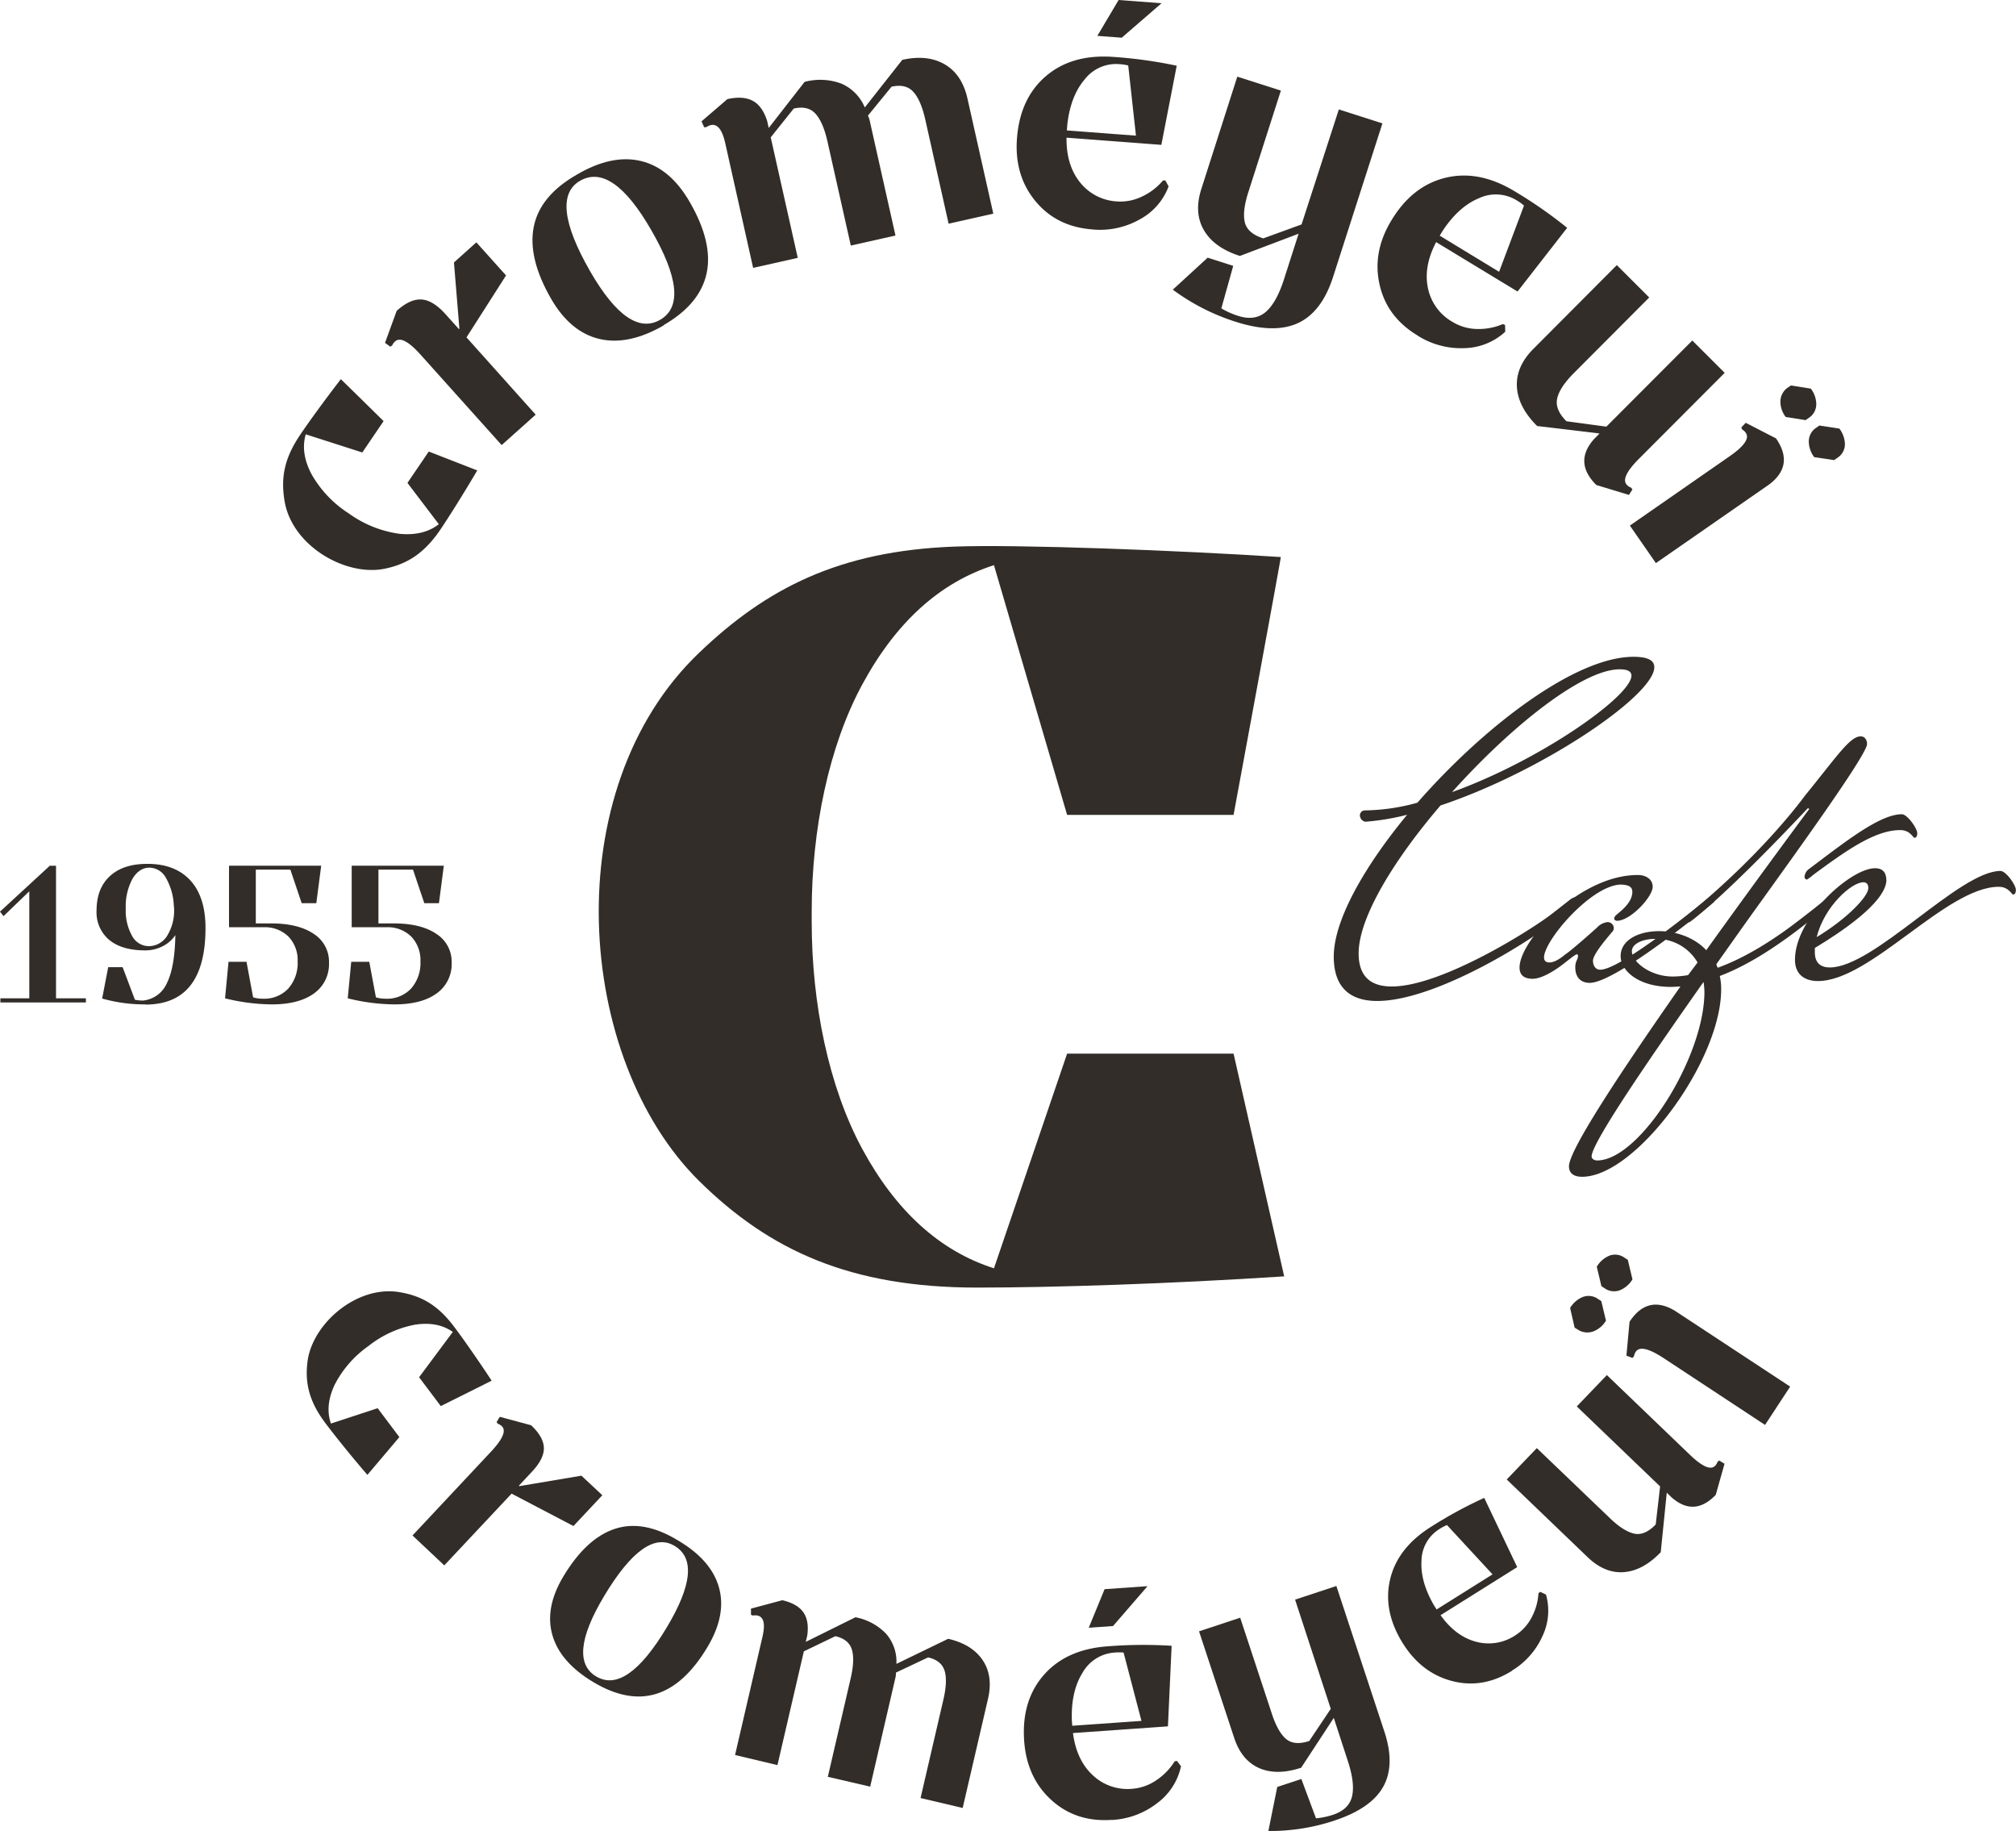 <svg xmlns="http://www.w3.org/2000/svg" xmlns:xlink="http://www.w3.org/1999/xlink" viewBox="0 0 578.7 525.45"><defs><style>.cls-1{fill:none;}.cls-2{fill:#322d28;}.cls-3{clip-path:url(#clip-path);}</style><clipPath id="clip-path" transform="translate(0 0)"><rect class="cls-1" width="578.7" height="525.45"/></clipPath></defs><g id="Layer_2" data-name="Layer 2"><g id="Livello_1" data-name="Livello 1"><polygon class="cls-2" points="14.29 248.45 0 261.62 1.01 262.91 8.41 255.78 8.41 286.5 0.11 286.5 0.11 287.68 0.11 287.68 24.66 287.68 24.66 286.5 16.08 286.5 16.08 248.45 14.29 248.45"/><g class="cls-3"><path class="cls-2" d="M42.71,271.53a6.24,6.24,0,0,0,5.49-3.36,13.67,13.67,0,0,0,1.69-8.4,17.45,17.45,0,0,0-2.3-7.91A5.48,5.48,0,0,0,42.88,249c-1.9,0-3.61,1.08-4.88,3.25a16.69,16.69,0,0,0-1.9,8.46,14.8,14.8,0,0,0,1.82,7.88,5.47,5.47,0,0,0,4.79,2.94Zm-1,16.71a44.48,44.48,0,0,1-12.39-1.68l1.74-9H35.2l3.53,9.35a11.73,11.73,0,0,0,2.3.23,8.4,8.4,0,0,0,6.9-5.05q2.24-4.53,2.41-13.73a9.53,9.53,0,0,1-3.67,3.2,10.83,10.83,0,0,1-5,1.18c-4.44,0-7.88-1-10.31-3a10.31,10.31,0,0,1-3.64-8.44c0-4.21,1.26-7.5,3.81-9.86s6.12-3.53,10.76-3.53q8,0,12.36,4.76c2.89,3.17,4.34,7.72,4.34,13.62q0,22-17.26,22Z" transform="translate(0 0)"/><path class="cls-2" d="M78,288.24a57.61,57.61,0,0,1-13.4-1.74l1-10.48h5.16l1.9,10.2a9.67,9.67,0,0,0,2.8.39,9.45,9.45,0,0,0,7.29-2.91,11.06,11.06,0,0,0,2.69-7.79,9.76,9.76,0,0,0-2.63-7.12,9.6,9.6,0,0,0-7.17-2.69H65.74V248.44H92.2L90.8,259.2H86.6l-3.25-9.64H73.43V265H77.8q7.85,0,12.25,3a9.46,9.46,0,0,1,4.39,8.3,10.31,10.31,0,0,1-4.34,8.82Q85.75,288.24,78,288.24Z" transform="translate(0 0)"/><path class="cls-2" d="M113.22,288.24a57.48,57.48,0,0,1-13.4-1.74l1-10.48H106l1.91,10.2a9.67,9.67,0,0,0,2.8.39A9.46,9.46,0,0,0,118,283.7a11.06,11.06,0,0,0,2.69-7.79,9.76,9.76,0,0,0-2.63-7.12,9.61,9.61,0,0,0-7.18-2.69h-9.92V248.44H127.4L126,259.2h-4.2l-3.25-9.64h-9.92V265H113q7.85,0,12.25,3a9.47,9.47,0,0,1,4.4,8.3,10.29,10.29,0,0,1-4.35,8.82Q121,288.24,113.22,288.24Z" transform="translate(0 0)"/><path class="cls-2" d="M144,127.73l-23.25-25.92Q115.54,96,113.4,98a2.88,2.88,0,0,0-.81,1.11l-.56.38-1.51-1.1,3.35-9.19c2.58-2.31,4.95-3.39,7.14-3.25s4.48,1.54,6.87,4.21l3.85,4.28.14-.12-1.56-19,6.43-5.77,8.52,9.5L133.91,96.82,153.77,119,144,127.73Z" transform="translate(0 0)"/><path class="cls-2" d="M189.51,91.77q9.23-5.33-2.58-25.76-11.2-19.44-20.44-14.12-9,5.22,2.93,26Q180.46,97,189.51,91.77Zm1,1.61q-10.14,5.85-18.46,3.89t-13.84-11.5q-6.76-11.72-5-20.65t12.36-15q10.09-5.93,18.47-3.9t14,11.84q13.37,23.17-7.57,35.26Z" transform="translate(0 0)"/><path class="cls-2" d="M216.18,76.83l-8-35.76c-.87-3.86-2.24-5.59-4.11-5.17a3,3,0,0,0-1.25.57l-.68.06-.77-1.7,7.42-6.38c3-.67,5.42-.51,7.28.48s3.24,2.92,4.15,5.8l.44,2,10.3-13.23a17.36,17.36,0,0,1,10.54.49,12.8,12.8,0,0,1,6.74,6.85L259,17.18q7.2-1.62,12.19,1.29t6.53,9.84l7.41,33-12.83,2.88-6.69-29.86c-.84-3.74-2-6.41-3.46-8s-3.54-2.05-6.23-1.45l-6.78,8.31a6.08,6.08,0,0,1,.58,1.73l7.33,32.67-12.82,2.88-6.7-29.86c-.84-3.75-2-6.4-3.46-8s-3.54-2.06-6.22-1.46l-6.61,8.27L229,74l-12.83,2.88Z" transform="translate(0 0)"/><path class="cls-2" d="M354.66,92.33a61.71,61.71,0,0,1-18-9.2l10-9.18L354,76.3l-3.41,12.2a23.31,23.31,0,0,0,4.76,2.13q4.83,1.56,7.95-1.08t5.3-9.48l4.17-13-16.86,6.38q-7.39-2.37-10.32-7.39t-.73-11.87L355.17,22l12.51,4-9.34,29.14c-1.19,3.72-1.52,6.61-1,8.7s2.3,3.61,5.28,4.57l11-4,10.7-33,12.51,4L382.67,79.45q-3.26,10.14-10.1,13.28t-17.9-.4Z" transform="translate(0 0)"/><path class="cls-2" d="M413.26,67.62,430.32,78l7.15-19a14.17,14.17,0,0,0-2.11-1.51,11.41,11.41,0,0,0-10.86-.59q-5.87,2.44-10.44,9.44l-.8,1.31ZM407,96.33Q398.09,91,396,81.62t3.45-18.44q6-9.91,15.59-12.19t19.82,3.95a129,129,0,0,1,15,10.44L435.62,83.66,412.25,69.48q-3.67,7-2.35,13.21A14.47,14.47,0,0,0,417,92.41a14,14,0,0,0,6.94,2A17.64,17.64,0,0,0,431.41,93l.62.26.06,1.94a17.87,17.87,0,0,1-11.67,4.71,23.33,23.33,0,0,1-13.48-3.59Z" transform="translate(0 0)"/><path class="cls-2" d="M441.24,122.26q-5.5-5.49-5.81-11.29t4.77-10.89l23.91-24,9.3,9.29L451.8,107.05q-4.12,4.14-4.81,7.33c-.45,2.13.44,4.29,2.66,6.51l11.46,1.55,24.67-24.72,9.3,9.28-24.6,24.65c-3.65,3.66-4.81,6.17-3.45,7.53a3,3,0,0,0,1.16.75l.4.54-1,1.56-9.36-2.84q-6.66-6.65-.49-13.36l1.42-1.43-17.91-2.14Z" transform="translate(0 0)"/><path class="cls-2" d="M315,10.29,321.1,0l12.32.93L322,10.82l-7-.53Zm-8.78,27.14,19.86,1.5-2.22-20.14a13.48,13.48,0,0,0-2.57-.38,11.38,11.38,0,0,0-9.93,4.38q-4.11,4.83-5,13.11l-.11,1.53Zm7.36,28.41q-10.32-.78-16.39-8.16t-5.26-18q.88-11.54,8.37-17.89t19.42-5.45a130.84,130.84,0,0,1,18.06,2.52l-4.41,22.71-27.22-2.06c-.07,5.24,1.22,9.53,3.88,12.83a14.52,14.52,0,0,0,10.68,5.47,14.13,14.13,0,0,0,7.07-1.39,17.61,17.61,0,0,0,6.06-4.63l.68,0,.93,1.7a17.8,17.8,0,0,1-8.26,9.46,23.21,23.21,0,0,1-13.61,2.9Z" transform="translate(0 0)"/><path class="cls-2" d="M467.86,150.83,496.41,131q6.38-4.41,4.73-6.77a2.83,2.83,0,0,0-1-.93l-.3-.61,1.27-1.35,8.69,4.46q5.34,7.7-1.91,13.2L475.33,161.6Z" transform="translate(0 0)"/><path class="cls-2" d="M512.58,119.65a7.28,7.28,0,0,1-1.51-4.5,5,5,0,0,1,1.76-3.66l1.26-.87,5.72.91a7.52,7.52,0,0,1,1.56,4.57,4.7,4.7,0,0,1-1.81,3.59l-1.26.88-5.72-.91Z" transform="translate(0 0)"/><path class="cls-2" d="M520.78,131.19a7.55,7.55,0,0,1-1.56-4.58A4.7,4.7,0,0,1,521,123l1.26-.88L528,123a7.66,7.66,0,0,1,1.59,4.54,4.61,4.61,0,0,1-1.84,3.62l-1.26.88-5.67-.84Z" transform="translate(0 0)"/><path class="cls-2" d="M97.86,108.79c-4.15,5.36-10.33,13.77-12.55,17.31-4,6.42-4.62,11.73-3.62,17.72,2.16,12.85,17.49,21.65,28.67,19.4,6.34-1.27,11.31-4.28,16-11.16C129.1,148,133.2,141.45,137,135l-13.92-5.42-6.12,9,9,11.85q-4.38,3.44-11.3,2.76a32.37,32.37,0,0,1-14.18-5.59l-.55-.38a32.24,32.24,0,0,1-10.47-11.08Q86.2,130,87.77,124.64L104,129.85l6.11-9s-12.26-12.08-12.25-12" transform="translate(0 0)"/><path class="cls-2" d="M118.41,440.65,141,416.54q5-5.37,3.06-7.25a2.93,2.93,0,0,0-1.12-.67l-.4-.5.92-1.52,9,2.42c2.4,2.25,3.61,4.42,3.66,6.5s-1.1,4.36-3.43,6.84l-3.74,4,.13.13,17.82-3,6,5.61-8.29,8.84-17.76-9.3-19.32,20.59Z" transform="translate(0 0)"/><path class="cls-2" d="M171.15,481.11q8.68,5.19,20.2-14,11-18.29,2.28-23.48-8.52-5.1-20.22,14.42-10.77,18-2.25,23.08Zm-.85,1.61q-9.54-5.72-11.75-13.53t3.16-16.78q6.6-11,14.83-13.68t18.11,3.36q9.57,5.64,11.75,13.53t-3.35,17.1q-13.06,21.79-32.75,10Z" transform="translate(0 0)"/><path class="cls-2" d="M211,503.65l7.86-33.89c.86-3.67.4-5.7-1.38-6.12a2.91,2.91,0,0,0-1.31,0l-.6-.23,0-1.77,9-2.41c2.84.67,4.85,1.8,6,3.42s1.56,3.84,1.16,6.67l-.43,1.86,14.26-7.06a16.38,16.38,0,0,1,8.81,4.75,12.19,12.19,0,0,1,2.95,8.63l14.86-7.2q6.83,1.58,9.89,6.12t1.54,11.11l-7.27,31.32L264.25,516l6.57-28.31q1.23-5.31.32-8.24t-4.72-3.81L257.18,480a5.75,5.75,0,0,1-.21,1.73l-7.18,31-12.16-2.82,6.57-28.3q1.23-5.32.32-8.25t-4.72-3.81l-9.05,4.35-7.58,32.65L211,503.65Z" transform="translate(0 0)"/><path class="cls-2" d="M383.09,522.46a58.72,58.72,0,0,1-19,3l2.55-12.64,6.92-2.28,4.2,11.28a22.12,22.12,0,0,0,4.84-1q4.59-1.51,5.5-5.27t-1.22-10.24L382.87,493,373.5,507.3c-4.67,1.54-8.7,1.58-12.06.1s-5.76-4.38-7.18-8.71l-10.07-30.53L356,464.25l9.1,27.59q1.74,5.28,4.11,7.23c1.58,1.31,3.79,1.49,6.61.56L382,490.4l-10.24-31.34,11.85-3.91,13.78,41.78q3.16,9.6-.34,15.84t-14,9.69Z" transform="translate(0 0)"/><path class="cls-2" d="M412.39,461.88l16.05-10.07-13.08-14.15a12.76,12.76,0,0,0-2.18,1.15,10.86,10.86,0,0,0-5.13,9q-.41,6,3.57,12.87Zm21.69,17.57q-8.34,5.24-17.14,3T402.75,471.7q-5.85-9.33-3.72-18.42t11.79-15.14a124.75,124.75,0,0,1,15.23-8.28l9.47,19.87-22,13.8q4.35,6.08,10.21,7.62A13.79,13.79,0,0,0,435,469.29a13.31,13.31,0,0,0,4.62-5.05,16.87,16.87,0,0,0,2-7l.49-.42,1.67.79a16.89,16.89,0,0,1-1,11.9,22.08,22.08,0,0,1-8.77,9.92Z" transform="translate(0 0)"/><path class="cls-2" d="M476.73,445.44q-5.1,5.32-10.6,5.73t-10.43-4.33l-23.19-22.26,8.64-9,21,20.12c2.67,2.57,5,4,7,4.43s4.08-.5,6.13-2.64l1.26-10.92-23.92-22.95,8.64-9,23.85,22.89q5.33,5.1,7.22,3.14a2.88,2.88,0,0,0,.68-1.11l.51-.4,1.51.93L492.51,429q-6.19,6.42-12.68.71l-1.38-1.33-1.72,17Z" transform="translate(0 0)"/><path class="cls-2" d="M312.53,467.13l4.55-11.07,12.32-.86-9.9,11.44Zm-4.74,28.13,19.87-1.4-5.13-19.61a14.53,14.53,0,0,0-2.59,0,11.42,11.42,0,0,0-9.19,5.79q-3.36,5.37-3.07,13.7l.11,1.52Zm11.41,27q-10.32.74-17.39-5.68t-7.82-17q-.81-11.55,5.67-18.93t18.43-8.2a130.15,130.15,0,0,1,18.23-.14l-1.06,23.12L308,497.35c.68,5.2,2.58,9.25,5.7,12.12a14.5,14.5,0,0,0,11.36,3.87,14.08,14.08,0,0,0,6.79-2.4,17.8,17.8,0,0,0,5.33-5.46l.66-.14,1.17,1.54a17.77,17.77,0,0,1-6.8,10.56,23.1,23.1,0,0,1-13,4.85Z" transform="translate(0 0)"/><path class="cls-2" d="M506.61,408.89l-29-19.1q-6.48-4.26-8.06-1.86a3,3,0,0,0-.5,1.27l-.45.51-1.73-.68.9-9.72q5.16-7.83,13-3.16l33.1,21.78-7.21,11Z" transform="translate(0 0)"/><path class="cls-2" d="M461,379a7.33,7.33,0,0,1-3.62,3.08,5,5,0,0,1-4.06-.27L452,381l-1.29-5.64a7.53,7.53,0,0,1,3.66-3.16,4.66,4.66,0,0,1,4,.35l1.29.84Z" transform="translate(0 0)"/><path class="cls-2" d="M468.62,367.13a7.53,7.53,0,0,1-3.65,3.15,4.68,4.68,0,0,1-4-.34l-1.28-.85-1.33-5.57a7.62,7.62,0,0,1,3.62-3.17,4.6,4.6,0,0,1,4,.36l1.29.84,1.33,5.57Z" transform="translate(0 0)"/><path class="cls-2" d="M141.1,396.18c-3.53-5.39-9.19-13.54-11.68-16.63-4.54-5.58-9.12-7.79-14.82-8.74-12.21-2-24.87,9.05-26.31,19.8-.81,6.08.36,11.49,5.11,17.79,2.83,3.77,7.42,9.47,12.06,14.86l9.18-10.84-6.23-8.29L95,408.53q-1.76-5,1-11a30.72,30.72,0,0,1,9.42-11l.5-.37a30.6,30.6,0,0,1,13.2-6q6.54-1,10.86,2.08l-9.68,13,6.23,8.28s14.65-7.29,14.6-7.3Z" transform="translate(0 0)"/><path class="cls-2" d="M518,251.65a.8.8,0,0,0,.67.78,12.44,12.44,0,0,0,1.88-1.41c9.05-6.64,17.52-12.8,24.88-12.8,2.08,0,3,1,4,2.2h.14c.52,0,.78-.52.78-1.3,0-1.43-2.86-5.45-4.42-5.45-6.32,0-16.25,7.91-26.07,15.27,0,0,0,0,0,0l-.49.37v0a3.09,3.09,0,0,0-1.37,2.3Z" transform="translate(0 0)"/><path class="cls-2" d="M416.82,227.32c25.35-9.11,51.49-27.57,51.49-33.42,0-1.17-1-1.82-3.39-1.82-10.66,0-31.21,16.38-48.1,35.24Zm-17.3,55.78c14.17,0,39.66-16,45.9-20.8l5.33-4.16a2.78,2.78,0,0,1,1.56-.65c.91,0,.91,1.17.91,1.17l-6,4.94c-9,7.41-35.76,23.66-51.88,23.66-7.41,0-12.48-3.51-12.48-12.74,0-10.4,8.71-25.75,21.06-40.7a69.29,69.29,0,0,1-12,2,1.93,1.93,0,0,1-1.56-1.82,1.43,1.43,0,0,1,1.43-1.43,58.78,58.78,0,0,0,15.08-2.21c19.25-22,45.38-41.87,62-41.87,4.17,0,6,1,6,3,0,8.07-32.12,29.91-61.37,39.66C400.3,246.57,390,263.21,390,273.61c0,6.89,3.77,9.49,9.49,9.49Z" transform="translate(0 0)"/><path class="cls-2" d="M491.19,257.61c.92,0,.92,1.17.92,1.17s-28,23.28-35.76,23.28c-3,0-4.16-2.08-4.16-4.42,0-2,.78-2.08.78-3.39,0-.12,0-.26-.27-.38s-1.68,1-3.89,2.73-6.12,4.29-8.85,4.29-3.77-1.3-3.77-3.25c0-7.68,17.16-26.53,33.94-26.53,2.47,0,4.28,1.3,4.28,3.38,0,2.87-6.36,9.76-10.27,9.76-.26,0-.39-.14-.64-.26a.49.49,0,0,1-.13-.39c0-.4.26-.79.91-1.3,1.56-1.3,4.29-3.52,4.29-6.37,0-1.7-1.56-2-3.25-2.08-8.45.12-22.1,16-22.1,20.93,0,.91.52,1.43,1.56,1.43,1.29,0,3-1,4.42-2.22,1.95-1.29,7.8-6.49,9.23-7.8a4.81,4.81,0,0,1,3-1.56,1.76,1.76,0,0,1,1.82,1.7,1.81,1.81,0,0,1-.65,1.3c-.78,1-5.33,6.11-5.33,8.06,0,1.3.65,2.6,2.08,2.6,6.11,0,30.3-20,30.3-20a2.78,2.78,0,0,1,1.56-.65Z" transform="translate(0 0)"/><path class="cls-2" d="M484.56,279.85l2.73-3.64a13.66,13.66,0,0,0-12.09-6.77c-3.77,0-6.76,1.44-6.76,3.52,0,3.12,5.33,7.28,11.7,7.28a26.73,26.73,0,0,0,4.42-.4ZM489,281.8c-12.61,17.94-32.12,45.9-32.12,50.06,0,.78.92,1.17,1.56,1.17,12.22,0,30.82-29.64,30.82-48.37a19.47,19.47,0,0,0-.26-2.86Zm4.68-1.69a17.65,17.65,0,0,1,.39,3.77c0,20.67-24.57,53.83-39.92,53.83-2.08,0-3.77-.78-3.77-3,0-4.81,15.73-28.34,32-51.62,0,0-2,.13-2.73.13-9.37,0-14.44-4.68-14.44-8.85,0-4.55,5.07-7.15,11.05-7.15,4.68,0,10,1.7,13.53,5.46,15.47-21.58,29.51-40.44,29.51-40.44,0-.26-.12-.26-.39-.26-25.49,27.05-34.07,32.77-34.07,32.77l-.65-1.95C506.4,244.74,518,228.48,518,228.48c9.23-11.31,13-17.16,16.12-17.16,1.3,0,1.82,1.17,1.82,2.21,0,3.51-27.7,41.22-36.27,53.32l-7,9.88.39,1c6.11-2.21,13.27-6.11,21.33-12.1,5.33-4,9.49-7.41,9.49-7.41a2.78,2.78,0,0,1,1.56-.65c.91,0,.91,1.17.91,1.17s-4.55,3.77-10.53,8.33c-8.58,6.49-15.87,10.66-22.11,13Z" transform="translate(0 0)"/><path class="cls-2" d="M521.49,268.93c8.84-5.33,14.82-11.71,14.82-14.05,0-1.17-.52-1.69-1.43-1.69-3.38,0-11.18,6.89-13.4,15.74Zm.39,12.61c-4,0-6.63-2-6.63-6.11,0-12,16-26.27,23-26.27,2,0,3.25,1,3.25,3.64-.51,6.38-13,14.7-20.54,19.24v1.31c0,3.12,1.82,4.29,4.29,4.29,12.74,0,37.19-27.7,49-27.7,1.56,0,4.42,4,4.42,5.46,0,.78-.26,1.3-.78,1.3h-.13c-1-1.17-1.95-2.21-4-2.21-15,0-36.8,27.05-51.88,27.05Z" transform="translate(0 0)"/><path class="cls-2" d="M367.66,159.86c-29.67-1.93-75.36-3.67-93.65-3-33.15,1.23-54,12-73.24,30.39-41.34,39.37-35.62,116.67,0,151.75,20.18,19.87,43.34,30.51,79.72,30.51,21.74,0,55.43-1.08,88.14-3.22L354.1,302.37H306.32l-21,61.61q-23.26-7.43-37.79-34.22C237.87,311.89,233,288,233,264.54v-2.91c0-23.45,4.85-47.34,14.53-65.22s22.29-29.27,37.79-34.22l21,71.67H354.1s13.72-74.18,13.56-74Z" transform="translate(0 0)"/></g></g></g></svg>